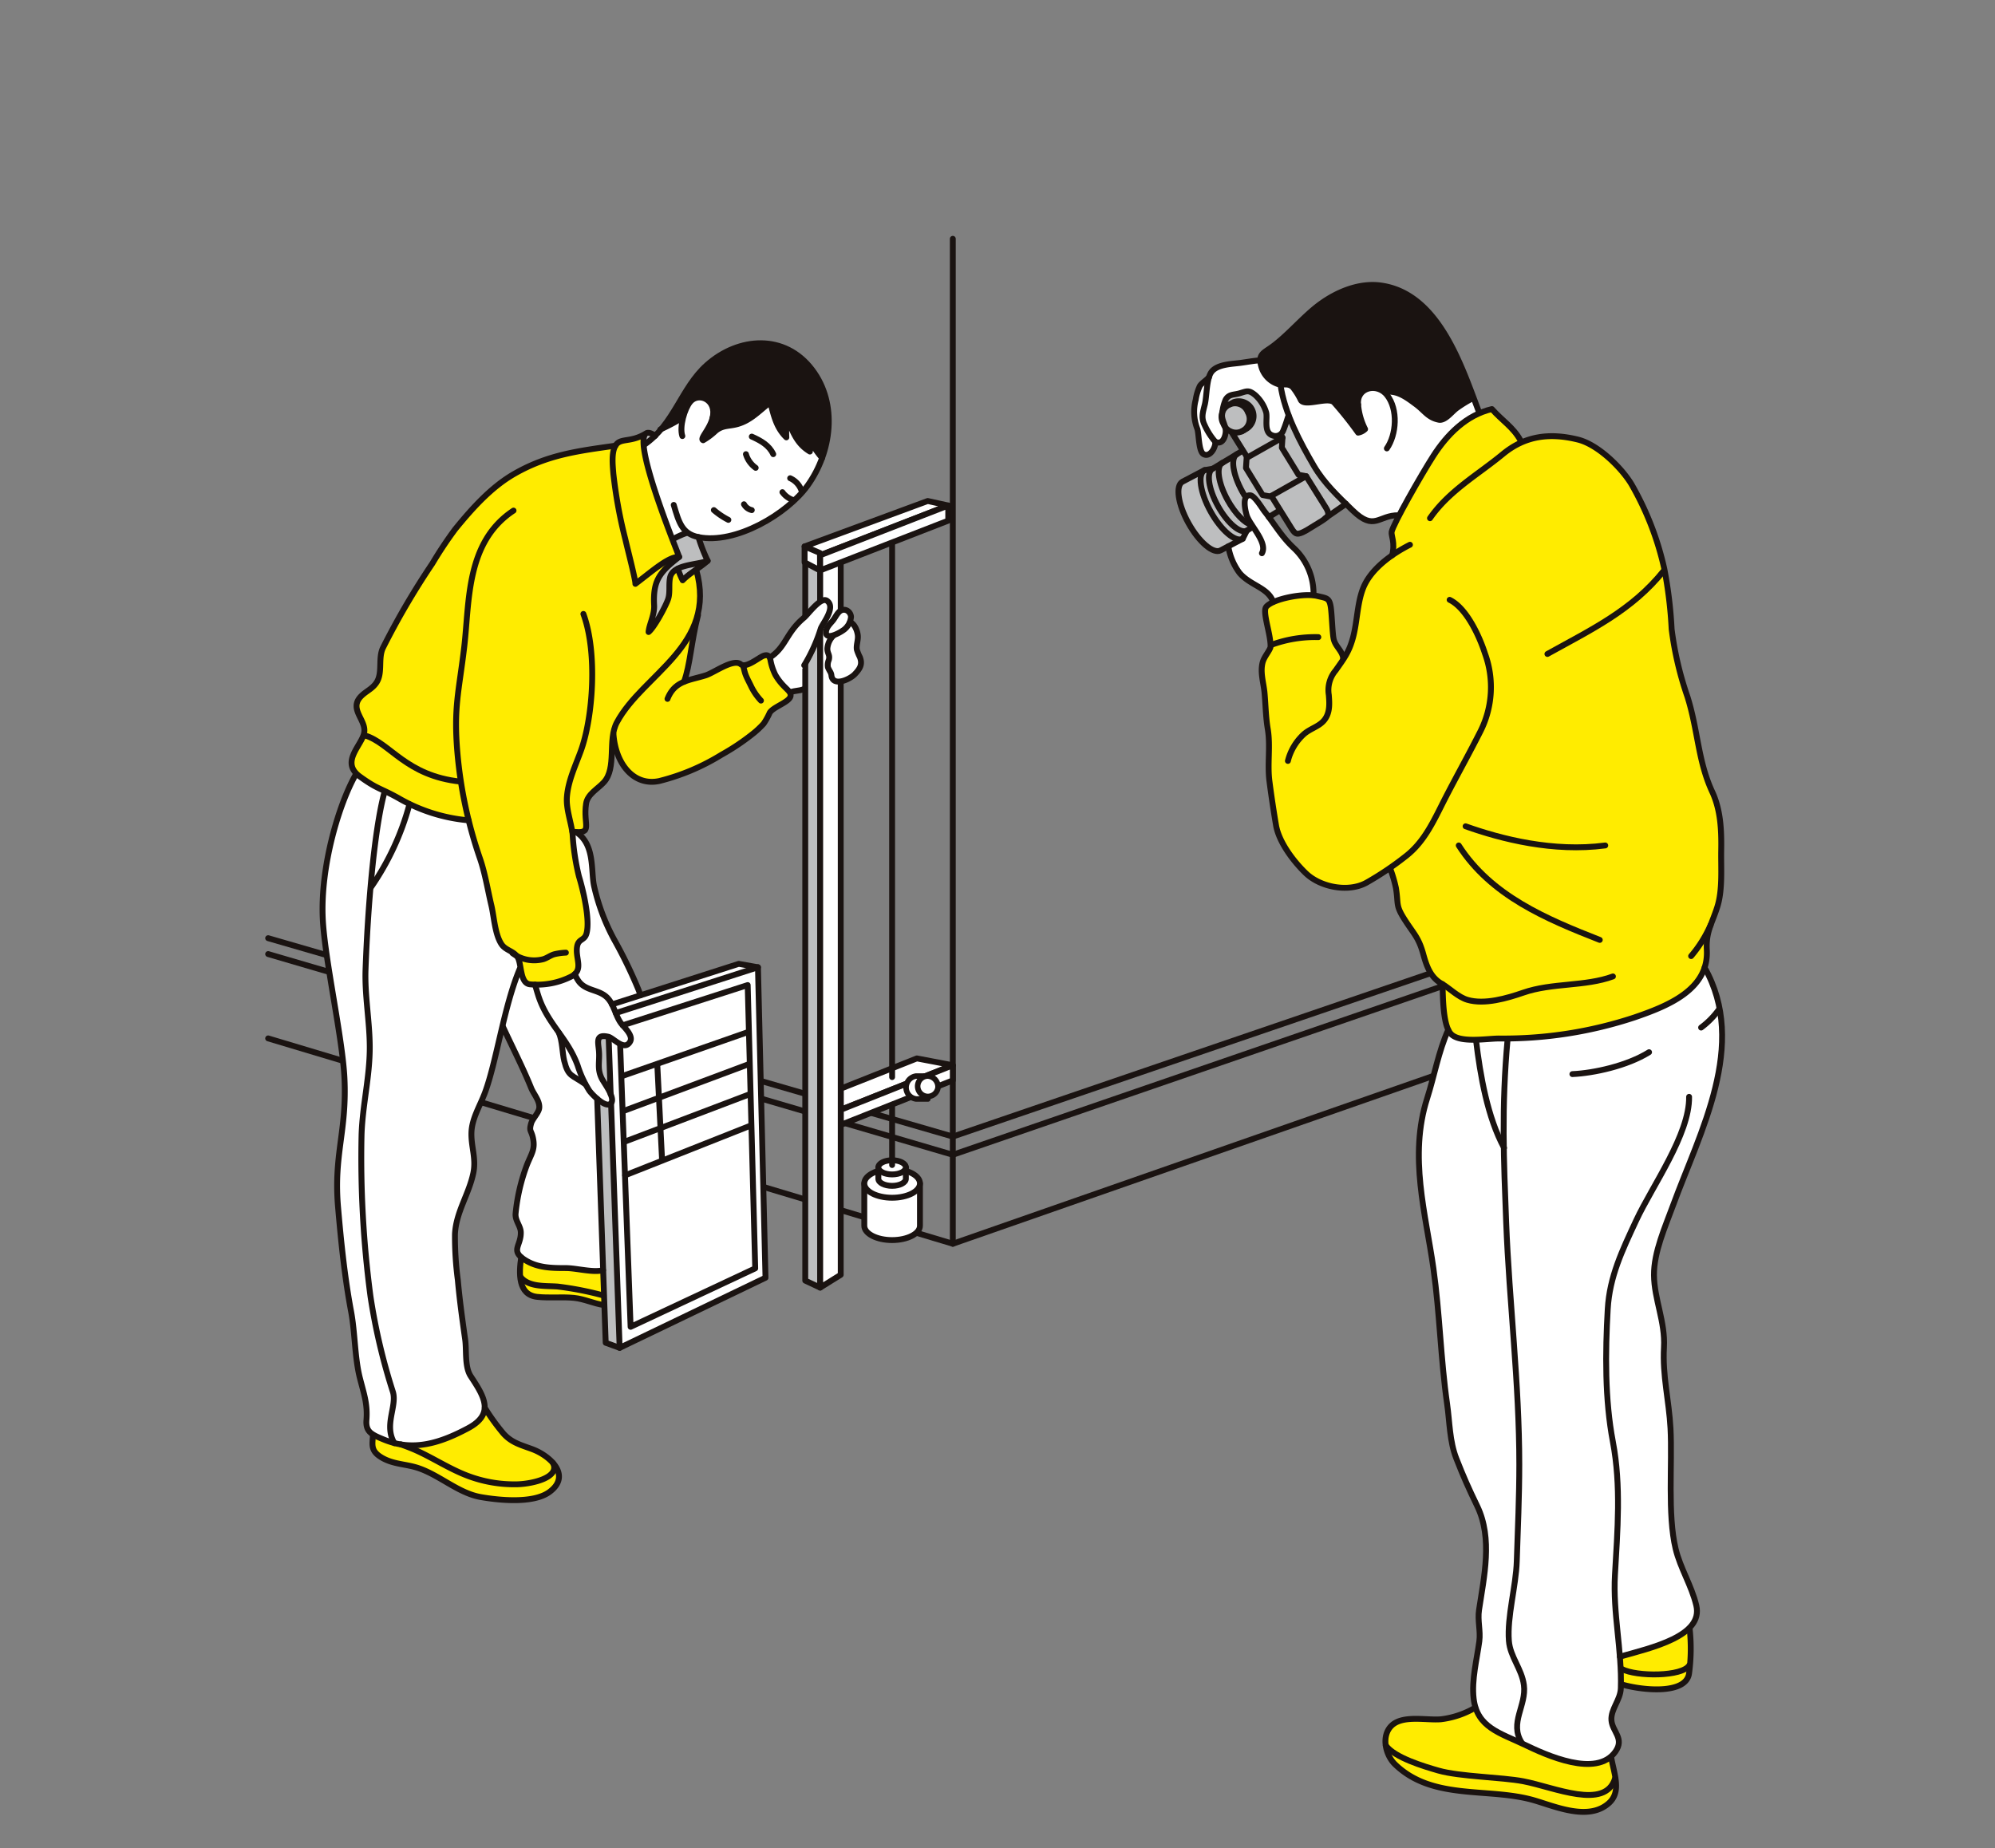 <svg xmlns="http://www.w3.org/2000/svg" xmlns:xlink="http://www.w3.org/1999/xlink" width="340" height="315" viewBox="0 0 340 315">
  <rect x="0" y="0" width="340" height="315" fill="#808080" stroke="none"/>
  <defs>
    <clipPath id="clip-path">
      <rect id="長方形_240" data-name="長方形 240" width="249.194" height="269.517" fill="none"/>
    </clipPath>
  </defs>
  <g id="_1701910471_1" data-name="1701910471_1" transform="translate(-580 -3078)">
    <g id="グループ_274" data-name="グループ 274" transform="translate(625 3118)">
      <g id="グループ_271" data-name="グループ 271">
        <g id="グループ_270" data-name="グループ 270" clip-path="url(#clip-path)">
          <line id="線_95" data-name="線 95" y1="171.292" transform="translate(117.384 0.7)" fill="none" stroke="#1a1311" stroke-linecap="round" stroke-linejoin="round" stroke-width="1"/>
          <path id="パス_807" data-name="パス 807" d="M.5,87.726,117.184,121.54,237.493,80.406" transform="translate(0.2 32.178)" fill="none" stroke="#1a1311" stroke-linecap="round" stroke-linejoin="round" stroke-width="1"/>
          <path id="パス_808" data-name="パス 808" d="M.5,89.631l116.684,34.211L237.493,82.409" transform="translate(0.2 32.98)" fill="none" stroke="#1a1311" stroke-linecap="round" stroke-linejoin="round" stroke-width="1"/>
          <path id="パス_809" data-name="パス 809" d="M.5,99.842l116.684,35L237.493,92.815" transform="translate(0.2 37.144)" fill="none" stroke="#1a1311" stroke-linecap="round" stroke-linejoin="round" stroke-width="1"/>
        </g>
      </g>
      <path id="パス_810" data-name="パス 810" d="M70.192,109.022l19.1-7.585-6.123-1.168-12.978,5.154Z" transform="translate(28.091 40.128)" fill="#fff"/>
      <path id="パス_811" data-name="パス 811" d="M70.192,109.022l19.1-7.585-6.123-1.168-12.978,5.154Z" transform="translate(28.091 40.128)" fill="none" stroke="#1a1311" stroke-linecap="round" stroke-linejoin="round" stroke-width="1"/>
      <path id="パス_812" data-name="パス 812" d="M70.192,108.689l19.1-7.585v2.576l-19.1,7.585Z" transform="translate(28.091 40.461)" fill="#fff"/>
      <path id="パス_813" data-name="パス 813" d="M70.192,108.689l19.1-7.585v2.576l-19.1,7.585Z" transform="translate(28.091 40.461)" fill="none" stroke="#1a1311" stroke-linecap="round" stroke-linejoin="round" stroke-width="1"/>
      <g id="グループ_273" data-name="グループ 273">
        <g id="グループ_272" data-name="グループ 272" clip-path="url(#clip-path)">
          <path id="パス_814" data-name="パス 814" d="M79.873,106.325a1.969,1.969,0,0,1,0-3.908h1.984v3.908Z" transform="translate(31.274 40.987)" fill="#fff"/>
          <path id="パス_815" data-name="パス 815" d="M79.873,106.325a1.969,1.969,0,0,1,0-3.908h1.984v3.908Z" transform="translate(31.274 40.987)" fill="none" stroke="#1a1311" stroke-linecap="round" stroke-linejoin="round" stroke-width="0.94"/>
          <path id="パス_816" data-name="パス 816" d="M83.016,104.371a1.739,1.739,0,1,1-1.726-1.955,1.85,1.85,0,0,1,1.726,1.955" transform="translate(31.842 40.987)" fill="#fff"/>
          <path id="パス_817" data-name="パス 817" d="M83.016,104.371a1.739,1.739,0,1,1-1.726-1.955A1.85,1.85,0,0,1,83.016,104.371Z" transform="translate(31.842 40.987)" fill="none" stroke="#1a1311" stroke-linecap="round" stroke-linejoin="round" stroke-width="0.94"/>
          <path id="パス_818" data-name="パス 818" d="M82.545,122.7c0,1.351-2.124,2.446-4.744,2.446s-4.742-1.095-4.742-2.446v-7.218h9.486Z" transform="translate(29.238 46.216)" fill="#fff"/>
          <path id="パス_819" data-name="パス 819" d="M82.545,122.7c0,1.351-2.124,2.446-4.744,2.446s-4.742-1.095-4.742-2.446v-7.218h9.486Z" transform="translate(29.238 46.216)" fill="none" stroke="#1a1311" stroke-linecap="round" stroke-linejoin="round" stroke-width="1"/>
          <path id="パス_820" data-name="パス 820" d="M77.8,113.736c2.62,0,4.744,1.095,4.744,2.446s-2.124,2.446-4.744,2.446-4.744-1.095-4.744-2.446,2.124-2.446,4.744-2.446" transform="translate(29.238 45.517)" fill="#fff"/>
          <ellipse id="楕円形_35" data-name="楕円形 35" cx="4.744" cy="2.446" rx="4.744" ry="2.446" transform="translate(102.296 159.253)" fill="none" stroke="#1a1311" stroke-linecap="round" stroke-linejoin="round" stroke-width="1"/>
          <path id="パス_821" data-name="パス 821" d="M79.458,115.475c0,.668-1.049,1.208-2.343,1.208s-2.343-.54-2.343-1.208V113.53h4.685Z" transform="translate(29.924 45.434)" fill="#fff"/>
          <path id="パス_822" data-name="パス 822" d="M79.458,115.475c0,.668-1.049,1.208-2.343,1.208s-2.343-.54-2.343-1.208V113.53h4.685Z" transform="translate(29.924 45.434)" fill="none" stroke="#1a1311" stroke-linecap="round" stroke-linejoin="round" stroke-width="1"/>
          <path id="パス_823" data-name="パス 823" d="M77.116,112.667c1.294,0,2.343.54,2.343,1.208s-1.049,1.208-2.343,1.208-2.343-.542-2.343-1.208,1.049-1.208,2.343-1.208" transform="translate(29.924 45.089)" fill="#fff"/>
          <ellipse id="楕円形_36" data-name="楕円形 36" cx="2.343" cy="1.208" rx="2.343" ry="1.208" transform="translate(104.697 157.756)" fill="none" stroke="#1a1311" stroke-linecap="round" stroke-linejoin="round" stroke-width="1"/>
          <line id="線_96" data-name="線 96" y2="93.031" transform="translate(107.04 50.552)" fill="none" stroke="#1a1311" stroke-linecap="round" stroke-linejoin="round" stroke-width="1"/>
          <line id="線_97" data-name="線 97" y2="9.871" transform="translate(107.04 148.696)" fill="none" stroke="#1a1311" stroke-linecap="round" stroke-linejoin="round" stroke-width="1"/>
          <path id="パス_824" data-name="パス 824" d="M71.311,44.6c-1.056-.755-3.208,2.3-3.907,2.883-3.12,2.595-3.064,5.027-5.867,6.809a1.912,1.912,0,0,1,.127.368,9.49,9.49,0,0,0,.844,2.576,20.922,20.922,0,0,0,2.457,3c1.07-.393,2.445-.2,3.447-.577V54.839c1.809-2.859,1.091-3.649,1.843-5.529.391-.977,2.6-3.6,1.054-4.714" transform="translate(24.627 17.799)" fill="#fff"/>
          <path id="パス_825" data-name="パス 825" d="M68.418,38.864l-2.544-.4V162.875l2.544,1.192Z" transform="translate(26.363 15.395)" fill="#bdbebf"/>
          <path id="パス_826" data-name="パス 826" d="M68.418,38.864l-2.544-.4V162.875l2.544,1.192V38.864" transform="translate(26.363 15.395)" fill="none" stroke="#1a1311" stroke-linecap="round" stroke-linejoin="round" stroke-width="1"/>
          <path id="パス_827" data-name="パス 827" d="M67.691,38.751v125.2l3.5-2.182V39.147Z" transform="translate(27.09 15.508)" fill="#fff"/>
          <path id="パス_828" data-name="パス 828" d="M67.691,38.751v125.2l3.5-2.182V39.147Z" transform="translate(27.09 15.508)" fill="none" stroke="#1a1311" stroke-linecap="round" stroke-linejoin="round" stroke-width="1"/>
          <path id="パス_829" data-name="パス 829" d="M74.173,53.739a7.4,7.4,0,0,1-.522-1.291c-.112-.762.231-1.561.176-2.338s-.522-2.058-1.341-2.334l-.067.055a1.965,1.965,0,0,0,.241-.973,1.347,1.347,0,0,0-.51-.959,1.108,1.108,0,0,0-1.1-.164c-.651.256-1.061,1.264-1.5,1.788-.489.581-1.231,1.274-1.143,2.11.067.627.723.577,1.43.312l-.2.165a3.452,3.452,0,0,0-.991,2.159c-.013.879.477,1.033.248,1.938a2.218,2.218,0,0,0-.148,1.281,5.727,5.727,0,0,0,.4.77,1.622,1.622,0,0,1,.2.672c.315,1.9,3.15.582,3.967-.279.91-.962,1.348-1.683.875-2.912" transform="translate(27.371 18.271)" fill="#fff"/>
          <path id="パス_830" data-name="パス 830" d="M61.54,54.292c2.812-1.782,2.743-4.217,5.864-6.815.7-.582,2.852-3.636,3.908-2.882,1.55,1.112-.664,3.737-1.054,4.714-.753,1.88-.035,2.669-1.844,5.528L66.7,56.529" transform="translate(24.628 17.8)" fill="#fff"/>
          <path id="パス_831" data-name="パス 831" d="M63.985,55.889c1.07-.392,1.445-.2,2.448-.581" transform="translate(25.607 22.134)" fill="none" stroke="#1a1311" stroke-linecap="round" stroke-linejoin="round" stroke-width="1"/>
          <path id="パス_832" data-name="パス 832" d="M72.15,45.9a1.108,1.108,0,0,0-1.1-.164c-.651.256-1.061,1.263-1.5,1.787-.49.581-1.231,1.274-1.144,2.111.137,1.29,2.772-.28,3.223-.713a3.094,3.094,0,0,0,1.036-2.062A1.337,1.337,0,0,0,72.15,45.9Z" transform="translate(27.371 18.271)" fill="none" stroke="#1a1311" stroke-linecap="round" stroke-linejoin="round" stroke-width="1"/>
          <path id="パス_833" data-name="パス 833" d="M69.557,49.5a3.452,3.452,0,0,0-.991,2.159c-.013.879.477,1.033.248,1.938a2.218,2.218,0,0,0-.148,1.281,5.727,5.727,0,0,0,.4.77,1.622,1.622,0,0,1,.2.672c.315,1.9,3.15.582,3.967-.279.91-.962,1.348-1.683.875-2.912a7.4,7.4,0,0,1-.522-1.291c-.112-.762.231-1.561.176-2.338s-.522-2.06-1.341-2.334" transform="translate(27.44 18.877)" fill="none" stroke="#1a1311" stroke-linecap="round" stroke-linejoin="round" stroke-width="1"/>
          <path id="パス_834" data-name="パス 834" d="M61.54,54.292c2.812-1.782,2.743-4.217,5.864-6.815.7-.582,2.852-3.636,3.908-2.882,1.55,1.112-.664,3.737-1.054,4.714a27.765,27.765,0,0,1-2.83,6.287" transform="translate(24.628 17.8)" fill="none" stroke="#1a1311" stroke-linecap="round" stroke-linejoin="round" stroke-width="1"/>
          <path id="パス_835" data-name="パス 835" d="M56.439,104.891h0l4.853-1.551c-.1-.33-.213-.671-.358-1.038a79.994,79.994,0,0,0-4.114-8.466,35.188,35.188,0,0,1-3.436-9.173c-.543-2.62.169-7-2.981-9.1l-.053-.052c-.193-.014-.407-.034-.647-.064l-.035,0L32.024,73.5a28.7,28.7,0,0,1-11.937-3.764c-3.219-1.8-3.563-1.493-6.591-3.678-.151-.111-.284-.22-.409-.33l-.323,0c-2.8,4.9-6.057,15.553-5.606,24.628.339,6.83,3.36,20.25,3.691,27.087.441,9.084-1.873,13-1.082,22.063.514,5.9,1.12,11.871,2.21,17.694.69,3.684.612,7.862,1.508,11.384.7,2.74,1.325,4.385,1.113,7.145-.157,2.053.94,2.485,2.975,3.327,5.051,2.083,9.659.553,14.318-1.925,4.622-2.459,2.768-5.408.48-8.876-1.07-1.619-.686-4.409-.954-6.285-.476-3.338-.944-6.76-1.248-10.119a56.138,56.138,0,0,1-.486-7.83c.189-3.774,2.375-6.763,3.128-10.4.519-2.509-.4-4.509-.319-6.927.085-2.386,1.479-4.551,2.306-6.773A112.582,112.582,0,0,0,37.776,108.6l.074.055c1.526,3.318,3.467,7.1,4.824,10.466.444,1.1,1.493,2.191,1.379,3.418-.074.808-1.147,1.831-1.378,2.631-.388,1.346.008,1.154.286,2.386.441,1.964-.175,2.653-.968,4.59a32.122,32.122,0,0,0-1.974,8.411c-.09,1.192.853,2.083.888,3.142.077,2.355-1.836,3.115.694,4.734,2.141,1.367,4.542,1.4,7.008,1.4,1.792,0,4.632.818,6.336.35L53.94,121.251l-.015-.276h0c.863.739,1.889,1.346,2.366.759.758-.921-1.141-3.359-1.547-4.136-.9-1.711-.36-2.971-.524-4.812-.134-1.494-.594-2.889,1.6-2.383.916.21,2.747,2.553,3.72.826.591-1.046-1.066-2.464-1.56-3.132a23.4,23.4,0,0,1-1.546-3.206" transform="translate(2.848 26.306)" fill="#fff"/>
          <path id="パス_836" data-name="パス 836" d="M74.563,27.149c-.025.62,0,1.263-.025,1.88-2.254-1.367-2.9-3.351-3.932-5.774a25.9,25.9,0,0,0-.08,3.358c-1.719-1.654-2.17-3.8-2.737-6-2.047,1.621-3.369,3.1-5.573,3.73-1.47.42-2.543.153-3.775,1.2a11.429,11.429,0,0,1-2.089,1.565c-.651-.255,1.127-1.841,1.6-3.821.776-3.1-2.394-4.436-3.817-2.715a7.544,7.544,0,0,0-1.207,2.7h-.108A37.63,37.63,0,0,1,49.2,25.2h0a14.437,14.437,0,0,1-2.966,2.729l-.031.008c.3,3.772,3.223,11.7,4.9,16.073l.081-.041a14.367,14.367,0,0,1,2.371-1.077l.137-.057a4.549,4.549,0,0,0,1.848.777c6.288,1.278,15.133-3.918,18.63-8.824a19.6,19.6,0,0,0,2.448-4.668,17.279,17.279,0,0,1-2.06-2.973" transform="translate(18.49 7.929)" fill="#fff"/>
          <path id="パス_837" data-name="パス 837" d="M67.391,89.341l-3.268-.584L42.5,95.674a23.258,23.258,0,0,0,1.546,3.208c.494.668,2.149,2.088,1.558,3.134-.954,1.7-2.736-.529-3.667-.809l.346,9.757c.259.624.363,1.2.071,1.558a.053.053,0,0,1-.017.014l1.477,41.673,24.855-11.949Z" transform="translate(16.785 35.52)" fill="#fff"/>
          <path id="パス_838" data-name="パス 838" d="M40.4,149.836c-1.955-.716-3.527-1.115-4.9-2.669a37.293,37.293,0,0,1-3.155-4.369l-.027.007c-.056,1.257-.84,2.421-2.852,3.491-4.66,2.478-9.268,4.009-14.317,1.925a13.587,13.587,0,0,1-1.8-.836l-.059.015c-.077,1.585-.465,2.649,1.315,3.778,2.078,1.316,4.314,1.154,6.554,1.943,3.6,1.264,6.75,4.234,10.483,4.891,3.083.543,8.985,1.164,11.731-.871,3.83-2.835.042-6.2-2.974-7.306" transform="translate(5.282 57.148)" fill="#ffec00"/>
          <path id="パス_839" data-name="パス 839" d="M38.993,126.325c-2.466,0-4.868-.032-7.008-1.4a5.4,5.4,0,0,1-.622-.461l0,.015c-.4,2.737-.561,6.389,2.711,6.749,2.064.227,4.2-.031,6.269.172,1.78.174,3.4.984,5.115,1.225h.08l-.206-5.951c-1.7.468-4.545-.35-6.336-.35" transform="translate(12.466 49.81)" fill="#ffec00"/>
          <path id="パス_840" data-name="パス 840" d="M82.874,65.333a9.475,9.475,0,0,1-.844-2.576c-.158-.623-.416-.912-1.087-.71-.821.245-3.03,2.218-3.961,1.477-1.273-1.024-4.539,1.439-6,1.9-1.332.414-2.59.638-3.677,1.1V66.5c1.05-2.821,1.225-6.826,2.392-11.375l-.119.125a14.406,14.406,0,0,0-.188-7.836l-.021-.031a16.212,16.212,0,0,0-2.295,1.826,14.534,14.534,0,0,1-.819-1.963l-.013-.024a2.239,2.239,0,0,0-1.315,1.519c-.246,1.175.035,2.536-.318,3.635-.374,1.162-2.389,4.912-3.342,5.648.08-1.242,1.033-2.893.945-4.563-.22-4.247.954-5.65,4.271-8.237-.445-1.27-7.772-19.086-5.72-20.989l-.022,0c-2.625,1.575-4.276.626-5.123,2.034-6.25.886-11.479,1.5-17.21,4.783-3.951,2.261-7.2,5.889-10.1,9.449a69.085,69.085,0,0,0-3.9,5.865A130.9,130.9,0,0,0,16.01,60.716c-.86,1.77-.031,4.2-1.066,5.857-.707,1.134-1.773,1.5-2.651,2.378-2.17,2.177.846,4.013.522,6.166-.33,2.194-4.191,5.058-.735,7.553,3.029,2.187,3.373,1.885,6.591,3.68A28.7,28.7,0,0,0,30.61,90.113q.815,3.287,1.917,6.489c.895,2.6,1.308,5.312,1.942,7.977.476,2,.6,4.938,1.728,6.651.713,1.084,2.078,1.137,2.758,2.232.7,1.133.363,4.446,2.1,4.609a12.8,12.8,0,0,0,7.1-1.36c2.144-1.19.54-3.089.952-5.175.263-1.253,1.232-.909,1.575-2.1.665-2.316-.585-7.5-1.281-9.761a39.767,39.767,0,0,1-1.081-7.182c-.017-.148-.043-.3-.067-.445l.036,0c3.688.468,1.775-1.131,2.334-4.784.246-1.613,1.987-2.5,3.015-3.624,1.875-2.041,1.067-5.622,1.651-8.516l0,.286c.343,4.971,3.377,8.937,7.81,8A37.393,37.393,0,0,0,73.7,78.945a38.692,38.692,0,0,0,5.235-3.492,15.352,15.352,0,0,0,1.931-1.787,11.74,11.74,0,0,0,1.052-1.893c.661-1.039,3.458-1.82,3.554-2.883.084-.926-1.278-1.278-2.6-3.557" transform="translate(4.263 9.698)" fill="#ffec00"/>
          <path id="パス_841" data-name="パス 841" d="M42.927,105.93l-.011.017c-.479.587-1.505-.022-2.369-.76l.015.274L42,146.769l2.379.864-1.435-41.309Z" transform="translate(16.227 42.095)" fill="#bdbebf"/>
          <path id="パス_842" data-name="パス 842" d="M40.8,100.048c.164,1.841-.374,3.1.524,4.814a23.22,23.22,0,0,1,1.5,2.646l-.008-.23-.354-9.289-.01-.307c-.018-.006-.038-.015-.053-.018-2.2-.505-1.736.891-1.6,2.383" transform="translate(16.274 39.043)" fill="#bdbebf"/>
          <path id="パス_843" data-name="パス 843" d="M46.213,26.237l0-.021.031-.008a13.368,13.368,0,0,0,1.92-1.6c-1.612-1.11-2.1-.252-1.949,1.63Z" transform="translate(18.483 9.651)" fill="#bdbebf"/>
          <path id="パス_844" data-name="パス 844" d="M53.455,36.256l-.137.057a14.531,14.531,0,0,0-2.371,1.075l-.081.042c-.048-.122-.1-.256-.147-.385h0c.682,1.782,1.192,3.058,1.3,3.365C48.7,43,47.529,44.4,47.749,48.649c.087,1.67-.865,3.321-.945,4.563.954-.737,2.968-4.486,3.342-5.648.353-1.1.07-2.46.318-3.635a2.256,2.256,0,0,1,1.354-1.536l-.027.041a14.531,14.531,0,0,0,.818,1.963c1.3-1.3,2.873-2.085,4.262-3.317A28.826,28.826,0,0,1,55.3,37.033a4.566,4.566,0,0,1-1.848-.777" transform="translate(18.731 14.51)" fill="#bdbebf"/>
          <path id="パス_845" data-name="パス 845" d="M74.084,17.767c-4.691-6.241-12.582-5.622-17.966-.83-3.393,3.02-4.87,7.435-7.777,10.906a37.466,37.466,0,0,0,3.62-1.928h.108a7.568,7.568,0,0,1,1.208-2.7c1.421-1.721,4.593-.389,3.816,2.715-.47,1.98-2.247,3.566-1.6,3.821a11.491,11.491,0,0,0,2.089-1.567c1.232-1.042,2.3-.774,3.774-1.194,2.2-.629,3.527-2.109,5.574-3.73.567,2.2,1.017,4.342,2.737,6a26.175,26.175,0,0,1,.078-3.358c1.031,2.424,1.679,4.408,3.933,5.774.021-.617,0-1.26.024-1.88a17.427,17.427,0,0,0,2.06,2.974c1.8-4.944,1.61-10.619-1.682-15" transform="translate(19.346 5.288)" fill="#1a1311"/>
          <line id="線_98" data-name="線 98" x2="0.335" y2="9.45" transform="translate(58.737 137.034)" fill="none" stroke="#1a1311" stroke-linecap="round" stroke-linejoin="round" stroke-width="1"/>
          <line id="線_99" data-name="線 99" x1="1.46" y1="41.688" transform="translate(59.143 148.04)" fill="none" stroke="#1a1311" stroke-linecap="round" stroke-linejoin="round" stroke-width="1"/>
          <path id="パス_846" data-name="パス 846" d="M43.781,98.2l21.3-6.858,1.283,48.286-21.237,9.965-1.785-48.1" transform="translate(17.345 36.554)" fill="none" stroke="#1a1311" stroke-linecap="round" stroke-linejoin="round" stroke-width="1"/>
          <line id="線_100" data-name="線 100" y1="7.518" x2="21.506" transform="translate(61.035 135.887)" fill="none" stroke="#1a1311" stroke-linecap="round" stroke-linejoin="round" stroke-width="1"/>
          <line id="線_101" data-name="線 101" y1="7.995" x2="21.388" transform="translate(61.269 141.36)" fill="none" stroke="#1a1311" stroke-linecap="round" stroke-linejoin="round" stroke-width="1"/>
          <line id="線_102" data-name="線 102" y1="8.111" x2="21.354" transform="translate(61.421 146.495)" fill="none" stroke="#1a1311" stroke-linecap="round" stroke-linejoin="round" stroke-width="1"/>
          <line id="線_103" data-name="線 103" y1="8.461" x2="21.354" transform="translate(61.537 151.862)" fill="none" stroke="#1a1311" stroke-linecap="round" stroke-linejoin="round" stroke-width="1"/>
          <line id="線_104" data-name="線 104" x1="0.816" y1="16.253" transform="translate(67.022 141.503)" fill="none" stroke="#1a1311" stroke-linecap="round" stroke-linejoin="round" stroke-width="1"/>
          <path id="パス_847" data-name="パス 847" d="M35.882,97.137c.61,1.378.594,3.5.914,4.8.692,2.782,1.344,2.358,3.592,3.977" transform="translate(14.36 38.874)" fill="none" stroke="#1a1311" stroke-linecap="round" stroke-linejoin="round" stroke-width="1"/>
          <path id="パス_848" data-name="パス 848" d="M33.165,33.586c-8.135,5.368-7.494,15.482-8.4,23.219-.9,7.665-1.83,10.235-1.166,18.037a75.037,75.037,0,0,0,3.839,18.015c.895,2.6,1.309,5.312,1.942,7.977.476,2,.6,4.938,1.728,6.651.713,1.084,2.079,1.137,2.758,2.232.7,1.133.363,4.446,2.1,4.609a12.8,12.8,0,0,0,7.1-1.36c2.145-1.19.54-3.089.952-5.175.263-1.253,1.232-.909,1.575-2.1.666-2.316-.585-7.5-1.281-9.761a39.767,39.767,0,0,1-1.081-7.182c-.252-2.114-1.117-4.261-.968-6.326.2-2.792,1.477-5.385,2.408-7.973,2.013-5.6,2.847-16.6.4-23.247" transform="translate(9.354 13.441)" fill="none" stroke="#1a1311" stroke-linecap="round" stroke-linejoin="round" stroke-width="1"/>
          <path id="パス_849" data-name="パス 849" d="M30.241,87.484a6.187,6.187,0,0,0,5.28,1.017c.683-.227,1.213-.661,1.876-.84a10.369,10.369,0,0,1,1.943-.266" transform="translate(12.102 34.975)" fill="none" stroke="#1a1311" stroke-linecap="round" stroke-linejoin="round" stroke-width="1"/>
          <path id="パス_850" data-name="パス 850" d="M55.622,25.684c-6.25.888-11.479,1.5-17.21,4.783-3.951,2.261-7.2,5.889-10.1,9.449a69.534,69.534,0,0,0-3.9,5.865A130.9,130.9,0,0,0,16.01,60.133c-.86,1.77-.031,4.2-1.066,5.858-.707,1.133-1.773,1.494-2.651,2.376-2.17,2.177.846,4.014.522,6.168-.33,2.193-4.191,5.056-.735,7.553,3.027,2.186,3.373,1.883,6.591,3.678A28.714,28.714,0,0,0,30.61,89.539" transform="translate(4.263 10.279)" fill="none" stroke="#1a1311" stroke-linecap="round" stroke-linejoin="round" stroke-width="1"/>
          <path id="パス_851" data-name="パス 851" d="M58.637,40.788C62.279,53.7,49.544,58.517,45.11,66.805c-1.621,3.033.036,7.749-2.229,10.214-1.028,1.119-2.768,2.011-3.015,3.624-.559,3.653,1.354,5.252-2.334,4.784" transform="translate(15.02 16.323)" fill="none" stroke="#1a1311" stroke-linecap="round" stroke-linejoin="round" stroke-width="1"/>
          <path id="パス_852" data-name="パス 852" d="M38.032,72.752c3.15,2.1,2.436,6.482,2.981,9.1a35.178,35.178,0,0,0,3.436,9.174,80.258,80.258,0,0,1,4.112,8.466c.147.365.266.71.363,1.038" transform="translate(15.22 29.115)" fill="none" stroke="#1a1311" stroke-linecap="round" stroke-linejoin="round" stroke-width="1"/>
          <path id="パス_853" data-name="パス 853" d="M29.066,96.384c1.528,3.318,3.468,7.1,4.824,10.468.445,1.1,1.494,2.19,1.381,3.416-.076.808-1.148,1.833-1.379,2.632-.388,1.346.008,1.152.286,2.385.442,1.964-.175,2.655-.968,4.59a32.134,32.134,0,0,0-1.973,8.411c-.091,1.193.851,2.085.888,3.142.076,2.355-1.837,3.117.694,4.734,2.139,1.368,4.542,1.4,7.007,1.4,1.785,0,4.616.816,6.322.36" transform="translate(11.632 38.573)" fill="none" stroke="#1a1311" stroke-linecap="round" stroke-linejoin="round" stroke-width="1"/>
          <path id="パス_854" data-name="パス 854" d="M40.721,98.848c-2.684,6.348-3.936,15.74-5.921,21.077-.826,2.222-2.219,4.387-2.3,6.773-.087,2.417.839,4.418.318,6.927-.753,3.639-2.938,6.627-3.128,10.4a56.12,56.12,0,0,0,.487,7.828c.3,3.36.772,6.781,1.246,10.119.269,1.878-.116,4.667.954,6.287,2.289,3.468,4.142,6.416-.48,8.874-4.66,2.48-9.268,4.009-14.317,1.925-2.036-.84-3.134-1.273-2.975-3.327.21-2.76-.416-4.4-1.113-7.144-.9-3.523-.818-7.7-1.508-11.384-1.091-5.823-1.7-11.792-2.211-17.7-.791-9.065,1.523-12.977,1.084-22.063-.33-6.837-3.353-20.257-3.692-27.087-.449-9.075,2.806-19.726,5.606-24.627" transform="translate(2.848 26.307)" fill="none" stroke="#1a1311" stroke-linecap="round" stroke-linejoin="round" stroke-width="1"/>
          <path id="パス_855" data-name="パス 855" d="M13.285,147.4c-.077,1.585-.465,2.651,1.315,3.778,2.078,1.318,4.314,1.154,6.554,1.943,3.6,1.264,6.75,4.234,10.483,4.891,3.085.543,8.985,1.164,11.731-.871,3.831-2.834.043-6.2-2.974-7.306-1.953-.714-3.526-1.115-4.9-2.669a37.62,37.62,0,0,1-3.155-4.369" transform="translate(5.281 57.147)" fill="none" stroke="#1a1311" stroke-linecap="round" stroke-linejoin="round" stroke-width="1"/>
          <path id="パス_856" data-name="パス 856" d="M31.359,124.475c-.4,2.737-.561,6.391,2.711,6.749,2.064.227,4.2-.029,6.269.172,1.78.174,3.4.986,5.115,1.225" transform="translate(12.466 49.815)" fill="none" stroke="#1a1311" stroke-linecap="round" stroke-linejoin="round" stroke-width="1"/>
          <path id="パス_857" data-name="パス 857" d="M31.257,126.918c1.418,1.7,4.2,1.417,6.276,1.571a55.052,55.052,0,0,1,7.831,1.532" transform="translate(12.509 50.792)" fill="none" stroke="#1a1311" stroke-linecap="round" stroke-linejoin="round" stroke-width="1"/>
          <path id="パス_858" data-name="パス 858" d="M16.64,147.247c.889.328,1.782.655,2.672,1.057,2.869,1.3,5.606,3.1,8.568,4.243a22.41,22.41,0,0,0,8.656,1.509c2.625-.084,7.324-1.178,6.032-3.653" transform="translate(6.659 58.928)" fill="none" stroke="#1a1311" stroke-linecap="round" stroke-linejoin="round" stroke-width="1"/>
          <path id="パス_859" data-name="パス 859" d="M12.274,60.952c4.334,1.288,6.979,6.885,16.29,7.871" transform="translate(4.912 24.393)" fill="none" stroke="#1a1311" stroke-linecap="round" stroke-linejoin="round" stroke-width="1"/>
          <path id="パス_860" data-name="パス 860" d="M49.694,24.628c-6.082-4.244,3.565,19.18,4.079,20.642-1.787-.125-4.663,2.49-7.463,4.59,0-.816-1.284-5.716-1.717-7.614a80.272,80.272,0,0,1-2.04-11.171c-.1-1.308-.361-3.569.354-4.762.847-1.407,2.5-.459,5.125-2.034" transform="translate(16.978 9.651)" fill="none" stroke="#1a1311" stroke-linecap="round" stroke-linejoin="round" stroke-width="1"/>
          <path id="パス_861" data-name="パス 861" d="M51.324,40.768c.888,2.992,1.41,4.915,4.213,5.486,6.288,1.278,15.132-3.918,18.628-8.824,4.023-5.644,5.167-13.813.766-19.663-4.689-6.241-12.582-5.622-17.966-.83-4.376,3.9-5.553,10.118-10.741,13.632" transform="translate(18.499 5.288)" fill="none" stroke="#1a1311" stroke-linecap="round" stroke-linejoin="round" stroke-width="1"/>
          <path id="パス_862" data-name="パス 862" d="M55.447,39.7c-1.389,1.231-2.967,2.012-4.262,3.317a14.61,14.61,0,0,1-.819-1.963" transform="translate(20.156 15.888)" fill="none" stroke="#1a1311" stroke-linecap="round" stroke-linejoin="round" stroke-width="1"/>
          <path id="パス_863" data-name="パス 863" d="M52.02,40.189c-3.317,2.589-4.49,3.992-4.271,8.237.088,1.67-.865,3.321-.945,4.563.954-.737,2.97-4.486,3.342-5.648.353-1.1.071-2.459.319-3.634.479-2.264,4.465-2.113,6.407-2.849A28.765,28.765,0,0,1,55.3,36.81" transform="translate(18.731 14.731)" fill="none" stroke="#1a1311" stroke-linecap="round" stroke-linejoin="round" stroke-width="1"/>
          <path id="パス_864" data-name="パス 864" d="M49.763,37.372A14.413,14.413,0,0,1,52.134,36.3" transform="translate(19.915 14.526)" fill="none" stroke="#1a1311" stroke-linecap="round" stroke-linejoin="round" stroke-width="1"/>
          <path id="パス_865" data-name="パス 865" d="M51.739,58.628c1.239-3.114,3.7-3.128,6.489-4,1.458-.456,4.724-2.919,6-1.9.931.741,3.141-1.232,3.961-1.477.671-.2.928.087,1.087.71a9.475,9.475,0,0,0,.844,2.576c1.32,2.278,2.683,2.631,2.6,3.557-.1,1.063-2.893,1.845-3.554,2.883a11.74,11.74,0,0,1-1.052,1.893,15.352,15.352,0,0,1-1.931,1.787,38.692,38.692,0,0,1-5.235,3.492A37.393,37.393,0,0,1,50.339,72.63c-4.433.933-7.467-3.034-7.81-8" transform="translate(17.02 20.488)" fill="none" stroke="#1a1311" stroke-linecap="round" stroke-linejoin="round" stroke-width="1"/>
          <path id="パス_866" data-name="パス 866" d="M58.653,26.717a4.427,4.427,0,0,0,1.663,2.329" transform="translate(23.473 10.692)" fill="none" stroke="#1a1311" stroke-linecap="round" stroke-linejoin="round" stroke-width="1"/>
          <path id="パス_867" data-name="パス 867" d="M59.365,24.579c1.577.708,2.953,1.479,3.657,2.994" transform="translate(23.758 9.836)" fill="none" stroke="#1a1311" stroke-linecap="round" stroke-linejoin="round" stroke-width="1"/>
          <path id="パス_868" data-name="パス 868" d="M54.75,33.526a12.785,12.785,0,0,0,2.473,1.662" transform="translate(21.911 13.417)" fill="none" stroke="#1a1311" stroke-linecap="round" stroke-linejoin="round" stroke-width="1"/>
          <path id="パス_869" data-name="パス 869" d="M58.415,32.813a2.04,2.04,0,0,0,1.33,1" transform="translate(23.377 13.132)" fill="none" stroke="#1a1311" stroke-linecap="round" stroke-linejoin="round" stroke-width="1"/>
          <path id="パス_870" data-name="パス 870" d="M64.037,29.647a3.6,3.6,0,0,1,2,2.327" transform="translate(25.627 11.865)" fill="none" stroke="#1a1311" stroke-linecap="round" stroke-linejoin="round" stroke-width="1"/>
          <path id="パス_871" data-name="パス 871" d="M63.093,31.342a3.693,3.693,0,0,0,1.8,1.33" transform="translate(25.25 12.543)" fill="none" stroke="#1a1311" stroke-linecap="round" stroke-linejoin="round" stroke-width="1"/>
          <path id="パス_872" data-name="パス 872" d="M53.508,46.295c-1.166,4.549-1.341,8.554-2.392,11.375" transform="translate(20.456 18.527)" fill="none" stroke="#1a1311" stroke-linecap="round" stroke-linejoin="round" stroke-width="1"/>
          <path id="パス_873" data-name="パス 873" d="M56.107,23.286c.777-3.1-2.394-4.437-3.817-2.715-.948,1.15-1.865,4.237-1.33,5.825" transform="translate(20.331 7.928)" fill="none" stroke="#1a1311" stroke-linecap="round" stroke-linejoin="round" stroke-width="1"/>
          <path id="パス_874" data-name="パス 874" d="M58.274,52.419c.188.437.274,1.054.454,1.532.246.657.577,1.252.892,1.9a9.757,9.757,0,0,0,1.746,2.582" transform="translate(23.321 20.978)" fill="none" stroke="#1a1311" stroke-linecap="round" stroke-linejoin="round" stroke-width="1"/>
          <path id="パス_875" data-name="パス 875" d="M55.088,23.056c-.47,1.98-2.249,3.565-1.6,3.821A11.392,11.392,0,0,0,55.58,25.31c1.232-1.042,2.3-.774,3.775-1.194,2.2-.629,3.526-2.109,5.573-3.73.568,2.2,1.018,4.342,2.737,6a25.9,25.9,0,0,1,.08-3.358c1.029,2.424,1.677,4.408,3.933,5.774.02-.617,0-1.26.024-1.88A17.373,17.373,0,0,0,73.76,29.9" transform="translate(21.35 8.158)" fill="none" stroke="#1a1311" stroke-linecap="round" stroke-linejoin="round" stroke-width="1"/>
          <path id="パス_876" data-name="パス 876" d="M52,22.285a34.359,34.359,0,0,1-3.768,2" transform="translate(19.303 8.918)" fill="none" stroke="#1a1311" stroke-linecap="round" stroke-linejoin="round" stroke-width="1"/>
          <path id="パス_877" data-name="パス 877" d="M15.768,67.919c-1.784,6.651-2.845,20.042-3.2,30.16-.155,4.4.7,8.8.718,13.149.02,5.118-1.25,9.971-1.4,15.077a178.772,178.772,0,0,0,1.528,27.51,103.891,103.891,0,0,0,3.827,16.27c.707,2.452-1.592,5.648.246,8.711" transform="translate(4.731 27.181)" fill="none" stroke="#1a1311" stroke-linecap="round" stroke-linejoin="round" stroke-width="1"/>
          <path id="パス_878" data-name="パス 878" d="M19.567,69.335a45.615,45.615,0,0,1-6.535,14.118" transform="translate(5.215 27.748)" fill="none" stroke="#1a1311" stroke-linecap="round" stroke-linejoin="round" stroke-width="1"/>
          <path id="パス_879" data-name="パス 879" d="M39.761,90a5.784,5.784,0,0,0,.626,1.176c1.147,1.616,3.142,1.446,4.566,2.55,1.462,1.133,1.64,3.25,2.679,4.654.494.668,2.149,2.088,1.558,3.134-.972,1.725-2.8-.617-3.72-.827-2.194-.505-1.735.891-1.6,2.383.164,1.841-.374,3.1.524,4.812.406.777,2.3,3.215,1.547,4.138-.818,1-3.232-1.474-3.708-2.149a18.144,18.144,0,0,1-1.966-4.226c-1.745-4.848-5.177-7.1-6.739-12.007q-.288-.907-.538-1.836" transform="translate(13.202 36.019)" fill="none" stroke="#1a1311" stroke-linecap="round" stroke-linejoin="round" stroke-width="1"/>
          <path id="パス_880" data-name="パス 880" d="M40.547,111.761,42,153.344l2.379.864,24.855-11.949L67.948,89.341l-3.268-.584L43.061,95.675" transform="translate(16.227 35.52)" fill="none" stroke="#1a1311" stroke-linecap="round" stroke-linejoin="round" stroke-width="1"/>
          <line id="線_105" data-name="線 105" y1="7.802" x2="24.232" transform="translate(59.944 124.862)" fill="none" stroke="#1a1311" stroke-linecap="round" stroke-linejoin="round" stroke-width="1"/>
          <path id="パス_881" data-name="パス 881" d="M68.42,41.674l21.856-8.488-3.5-.77L65.793,40.159Z" transform="translate(26.33 12.973)" fill="#fff"/>
          <path id="パス_882" data-name="パス 882" d="M68.42,41.674l21.856-8.488-3.5-.77L65.793,40.159Z" transform="translate(26.33 12.973)" fill="none" stroke="#1a1311" stroke-linecap="round" stroke-linejoin="round" stroke-width="1"/>
          <path id="パス_883" data-name="パス 883" d="M67.67,41.454l21.856-8.488v2.578L67.67,44.032Z" transform="translate(27.081 13.193)" fill="#fff"/>
          <path id="パス_884" data-name="パス 884" d="M67.67,41.454l21.856-8.488v2.578L67.67,44.032Z" transform="translate(27.081 13.193)" fill="none" stroke="#1a1311" stroke-linecap="round" stroke-linejoin="round" stroke-width="1"/>
          <path id="パス_885" data-name="パス 885" d="M68.42,42.038,65.793,40.66V37.945l2.625,1.127Z" transform="translate(26.33 15.186)" fill="#fff"/>
          <path id="パス_886" data-name="パス 886" d="M68.42,42.038,65.793,40.66V37.945l2.625,1.127Z" transform="translate(26.33 15.186)" fill="none" stroke="#1a1311" stroke-linecap="round" stroke-linejoin="round" stroke-width="1"/>
          <path id="パス_887" data-name="パス 887" d="M128.478,40.674c-2.075-1.953-3.2-3.992-4.952-6.213-.407-.519-1.668-2.67-2.42-2.736-1.406-.123-.92,2.294-.655,3.251l-.008.013a.677.677,0,0,1,.036.085,8.682,8.682,0,0,0,1.1,2.015l-1.054.65-.7,1.393-2.462,1.292a10.453,10.453,0,0,0,1.918,4.537c2.2,2.568,6.063,2.534,5.968,6.6l6.651-1.925c0-3.621-.716-6.409-3.423-8.958" transform="translate(46.969 12.695)" fill="#fff"/>
          <path id="パス_888" data-name="パス 888" d="M127.923,19.409a2.527,2.527,0,0,1-.4-.057,4.388,4.388,0,0,1-2.907-3.111,3.632,3.632,0,0,1-.134-.949c-1,.063-2.071.255-3.351.435-1.444.2-4,.213-4.985,1.561a3.015,3.015,0,0,0-.41.885c-.41.494-1.248,1-1.558,1.494a8.252,8.252,0,0,0-.7,2.322,8.131,8.131,0,0,0,.284,5.032c.27.944.206,3.8,1.054,4.265,1.082.6,2.088-1.141,1.99-2.113,1.162.57,1.682-.706,1.77-1.6.113-1.151-.773-2.141-.591-3.145a7.425,7.425,0,0,1,.6-2.449c.556-.947,1.383-.787,2.324-1.054,1.264-.36,1.556-.651,2.686.27a6.414,6.414,0,0,1,1.882,2.95c.286,1.068-.489,3.421,1.082,3.946a1.386,1.386,0,0,0,1.806-.769c.473-1.138.665-1.868.945-2.7a24.42,24.42,0,0,1-1.389-5.221" transform="translate(45.304 6.119)" fill="#fff"/>
          <path id="パス_889" data-name="パス 889" d="M136,39.687c3.8,3.683,4.378.741,7.949.843,1.627-3.127,4.376-7.873,5.794-10.086a18.732,18.732,0,0,1,7.747-7.247l.1-.136c-.308-.8-.626-1.655-.959-2.541a23.043,23.043,0,0,0-2.89,1.747c-.875.64-1.984,2.2-3.054,1.981-1.826-.367-2.408-1.529-3.832-2.588-1.659-1.234-3.334-2.53-5.367-2.1l-.062.027c-1.784-1.535-4.758-.636-4.489,2.074a11.355,11.355,0,0,0,1.187,4.18,2.278,2.278,0,0,1-1.187.6,63.562,63.562,0,0,0-4.084-5.133c-.986-1.071-4.871.744-5.661-.385a11.729,11.729,0,0,0-1.416-2.261c-.7-.612-1.334-.379-2.067-.431.666,4.885,3.432,10,5.7,13.877,1.721,2.939,4.15,5.216,6.585,7.576" transform="translate(49.511 7.296)" fill="#fff"/>
          <path id="パス_890" data-name="パス 890" d="M184.323,188.266c-1.4-5.882-.55-14.489-.874-20.528-.26-4.819-1.379-8.908-1.113-13.792.239-4.385-1.669-8.2-1.7-12.325-.032-3.893,1.908-8.219,3.25-11.879,4.587-12.518,12.8-27.4,5.374-40.525-1.536,4.692-7.326,6.906-11.932,8.489a70.97,70.97,0,0,1-23.095,3.6c-2.13,0-6.83.854-8.274-.863a2.883,2.883,0,0,1-.375-.61c-1.638,3.632-2.424,7.992-3.594,11.638-3.185,9.913-.228,19.816,1.06,29.018,1.084,7.746,1.242,15.492,2.329,23.084.442,3.094.416,6.353,1.571,9.309,1.206,3.089,2.092,5.067,3.564,8.113,2.667,5.525,1.151,12.061.307,17.714-.27,1.81.283,3.55.052,5.308-.4,3.04-1.344,6.6-.968,9.8.58,4.932,4.528,5.85,8.744,7.872,3.533,1.694,12.185,5.713,15.412,1.162,1.592-2.246-.517-3.411-.672-5.324s1.537-3.473,1.6-5.486a49.089,49.089,0,0,0-.162-5.381c5.394-1.521,14.257-3.5,13.025-8.734-.794-3.365-2.74-6.368-3.526-9.66" transform="translate(56.251 35.704)" fill="#fff"/>
          <path id="パス_891" data-name="パス 891" d="M157.625,25.37c-2.883-7.683-6.9-17.938-15.843-19.163-3.537-.484-7.338.965-10.475,3.295-2.754,2.046-5.466,5.366-8.228,7.3-1.364.955-2.177,1.218-1.68,3.115a4.386,4.386,0,0,0,2.907,3.11c.91.22,1.64-.231,2.464.49a11.645,11.645,0,0,1,1.416,2.261c.79,1.129,4.674-.686,5.661.384a63.807,63.807,0,0,1,4.084,5.133,2.272,2.272,0,0,0,1.186-.6,11.392,11.392,0,0,1-1.186-4.181c-.269-2.708,2.705-3.608,4.489-2.072l.062-.028c2.033-.428,3.708.867,5.367,2.1,1.424,1.059,2.005,2.221,3.832,2.588,1.07.216,2.179-1.341,3.054-1.981a22.771,22.771,0,0,1,2.89-1.746" transform="translate(48.525 2.447)" fill="#1a1311"/>
          <path id="パス_892" data-name="パス 892" d="M160.272,185.648c-3.746-1.8-7.274-2.729-8.424-6.372a15.125,15.125,0,0,1-5.886,2.011c-2.459.218-6.542-.774-8.452,1.108-1.784,1.757-1.008,4.993.587,6.549,6.413,6.246,15.892,3.905,23.679,6.144,3.606,1.038,9.316,3.6,12.778.508,2.222-1.985.893-4.975.391-7.97-3.653,3.191-11.382-.4-14.673-1.977" transform="translate(54.622 71.746)" fill="#ffec00"/>
          <path id="パス_893" data-name="パス 893" d="M165.03,174.5c.12,1.553.193,3.115.172,4.692,3.625,1.085,11.158,1.817,11.62-1.869a31.493,31.493,0,0,0,.076-7.751c-2.477,2.537-8.043,3.851-11.868,4.929" transform="translate(66.044 67.863)" fill="#ffec00"/>
          <path id="パス_894" data-name="パス 894" d="M199.744,96.5c.06-3.4-.073-6.892-1.532-10.032-2.449-5.272-2.408-10.479-4.24-16.259a57.01,57.01,0,0,1-2.677-11.468,72.871,72.871,0,0,0-1.234-10.2,50.835,50.835,0,0,0-5.647-14.556c-1.753-2.863-5.713-6.721-9.09-7.551a14.507,14.507,0,0,0-9.572.47l-.238-.372c-1.255-2.245-3.118-3.332-4.853-5.3-4.387,1.029-7.639,4.338-10,8.015-2.046,3.187-6.848,11.636-7.085,12.918-.118.64.637,1.815.08,4a13.126,13.126,0,0,0-4.966,5.675c-.983,2.564-.965,5.563-1.668,8.23a12.017,12.017,0,0,1-1.556,3.621l-.141.078c-.109-1.334-1.388-2.078-1.642-3.408-.218-1.129-.3-4.362-.5-5.5-.259-1.47-.718-1.389-2.3-1.774-2.274-.552-7.562.489-8.684,1.85-.7.847.788,4.654.741,6.757-.011.568-1.074,1.69-1.344,2.7-.459,1.735.165,3.5.319,5.223.189,2.061.2,4.09.55,6.143.493,2.935-.1,5.956.29,8.93.321,2.464.7,5.025,1.117,7.464.484,2.87,2.947,6.14,5.067,8.179,2.522,2.427,7.245,3.29,10.276,1.662a41.178,41.178,0,0,0,4.079-2.567,24.391,24.391,0,0,1,1.014,3.437c.472,2.87-.13,2.868,1.55,5.482,1.518,2.362,2.323,2.953,3.1,5.756.567,2.046,1.239,4.072,3.292,5.151.073,2.025.036,6.83,1.36,8.4,1.444,1.718,6.144.864,8.274.864a71.008,71.008,0,0,0,23.095-3.6c5.489-1.887,12.663-4.667,12.311-11.472-.162-3.148.856-4.427,1.784-7.347.933-2.935.618-6.545.671-9.6" transform="translate(48.595 8.496)" fill="#ffec00"/>
          <path id="パス_895" data-name="パス 895" d="M134.39,31.774a57.973,57.973,0,0,1-4.313-8.655c-.28.828-.473,1.557-.945,2.694a1.387,1.387,0,0,1-1.806.769c-1.571-.525-.8-2.877-1.082-3.946a6.4,6.4,0,0,0-1.882-2.95c-1.131-.923-1.423-.63-2.686-.27-.941.267-1.768.106-2.324,1.054a7.417,7.417,0,0,0-.6,2.449,4.956,4.956,0,0,0,.466,2.12,2.593,2.593,0,0,0,1.064.858l.042.094,1.964,3.153-.069.048-5.111,3.072-1.353.224-3.772,1.98c-1.232.664-.78,3.824,1.015,7.057s4.245,5.317,5.478,4.651l3.775-1.981.7-1.393,1.054-.65a8.63,8.63,0,0,1-1.1-2.015c-.256-.881-.826-3.477.627-3.349.752.064,2.012,2.217,2.42,2.735.26.329.5.654.742.976l1.77-1.089.171-.081,1.932,3.1c.665,1.038.928,1.236,2.586.3l2.59-1.589a6.806,6.806,0,0,0,.835-.631l3.261-2.254a31.269,31.269,0,0,1-5.454-6.479" transform="translate(44.54 7.632)" fill="#bdbebf"/>
          <path id="パス_896" data-name="パス 896" d="M115.761,28.653l-3.772,1.98c-1.232.665-.78,3.824,1.015,7.058s4.244,5.315,5.476,4.65l3.776-1.981" transform="translate(44.54 11.467)" fill="none" stroke="#1a1311" stroke-linecap="round" stroke-linejoin="round" stroke-width="1"/>
          <path id="パス_897" data-name="パス 897" d="M121.178,40.424c-1.232.668-3.685-1.416-5.478-4.647s-2.25-6.395-1.018-7.058l1.353-.225c-1.109.6-.7,3.443.914,6.354s3.821,4.783,4.93,4.185Z" transform="translate(45.619 11.403)" fill="none" stroke="#1a1311" stroke-linecap="round" stroke-linejoin="round" stroke-width="1"/>
          <line id="線_106" data-name="線 106" y1="3.072" x2="5.111" transform="translate(161.654 36.825)" fill="none" stroke="#1a1311" stroke-linecap="round" stroke-linejoin="round" stroke-width="1"/>
          <path id="パス_898" data-name="パス 898" d="M117.366,37.938a10.433,10.433,0,0,0,1.917,4.534c1.844,2.158,4.866,2.48,5.732,4.931" transform="translate(46.969 15.183)" fill="none" stroke="#1a1311" stroke-linecap="round" stroke-linejoin="round" stroke-width="1"/>
          <path id="パス_899" data-name="パス 899" d="M115.742,17.346c-.407.5-1.25,1.008-1.56,1.5a8.284,8.284,0,0,0-.7,2.324,8.131,8.131,0,0,0,.283,5.032c.27.942.206,3.8,1.054,4.265,1.082.6,2.088-1.141,1.991-2.116" transform="translate(45.304 6.942)" fill="none" stroke="#1a1311" stroke-linecap="round" stroke-linejoin="round" stroke-width="1"/>
          <path id="パス_900" data-name="パス 900" d="M121.013,22.046A2.314,2.314,0,1,1,116.836,24a2.314,2.314,0,1,1,4.177-1.95Z" transform="translate(46.655 8.219)" fill="none" stroke="#1a1311" stroke-linecap="round" stroke-linejoin="round" stroke-width="1"/>
          <path id="パス_901" data-name="パス 901" d="M117.494,20.856l.736-.414a2.53,2.53,0,0,1,2.131,4.567l-.738.416" transform="translate(47.021 8.1)" fill="none" stroke="#1a1311" stroke-linecap="round" stroke-linejoin="round" stroke-width="1"/>
          <path id="パス_902" data-name="パス 902" d="M129.778,31.277l-1.306-.241-2.841-4.621.112-1.712-6.116,3.457-.113,1.712,2.841,4.621,1.306.241Z" transform="translate(47.829 9.886)" fill="none" stroke="#1a1311" stroke-linecap="round" stroke-linejoin="round" stroke-width="1"/>
          <line id="線_107" data-name="線 107" x1="0.28" y1="0.477" transform="translate(173.292 34.112)" fill="none" stroke="#1a1311" stroke-linecap="round" stroke-linejoin="round" stroke-width="1"/>
          <line id="線_108" data-name="線 108" y1="2.45" x2="3.544" transform="translate(180.855 45.875)" fill="none" stroke="#1a1311" stroke-linecap="round" stroke-linejoin="round" stroke-width="1"/>
          <path id="パス_903" data-name="パス 903" d="M153.463,44.682c2.9,1.409,5.1,6.271,6.024,9.159a16.722,16.722,0,0,1-.771,13.242c-1.833,3.636-3.929,7.393-5.809,11.025-2.039,3.936-3.587,7.743-7.051,10.374a52.59,52.59,0,0,1-6.641,4.447c-3.03,1.628-7.753.765-10.276-1.662-2.118-2.039-4.581-5.308-5.067-8.177-.413-2.441-.8-5-1.117-7.466-.388-2.974.2-6-.29-8.93-.346-2.053-.36-4.082-.549-6.143-.155-1.718-.779-3.488-.321-5.221.272-1.014,1.333-2.135,1.346-2.7.046-2.1-1.438-5.91-.741-6.757,1.122-1.361,6.41-2.4,8.684-1.85,1.585.385,2.044.3,2.3,1.775.2,1.141.28,4.376.5,5.5.255,1.329,1.533,2.074,1.642,3.407" transform="translate(48.595 17.556)" fill="none" stroke="#1a1311" stroke-linecap="round" stroke-linejoin="round" stroke-width="1"/>
          <path id="パス_904" data-name="パス 904" d="M124.62,74.587a9.176,9.176,0,0,1,2.786-4.619c1.186-.976,2.557-1.257,3.429-2.359.993-1.259.863-2.872.756-4.258a5.161,5.161,0,0,1,1.151-4.167c1.456-2.074,2.327-3.162,3-5.728.7-2.666.686-5.667,1.669-8.23,1.276-3.332,4.871-5.888,8.008-7.481" transform="translate(49.873 15.105)" fill="none" stroke="#1a1311" stroke-linecap="round" stroke-linejoin="round" stroke-width="1"/>
          <path id="パス_905" data-name="パス 905" d="M122.6,50.311a21.619,21.619,0,0,1,8.015-1.318" transform="translate(49.063 19.601)" fill="none" stroke="#1a1311" stroke-linecap="round" stroke-linejoin="round" stroke-width="1"/>
          <path id="パス_906" data-name="パス 906" d="M137.072,98.236a22.185,22.185,0,0,1,.975,3.3c.472,2.87-.129,2.869,1.55,5.482,1.518,2.364,2.323,2.953,3.1,5.756.567,2.047,1.239,4.072,3.292,5.151.073,2.026.038,6.832,1.36,8.4,1.444,1.718,6.145.865,8.274.864a70.969,70.969,0,0,0,23.095-3.6c5.489-1.887,12.663-4.667,12.311-11.473-.162-3.146.857-4.426,1.785-7.345.931-2.935.616-6.546.669-9.6.06-3.4-.073-6.89-1.532-10.032-2.449-5.27-2.408-10.479-4.24-16.259a57.017,57.017,0,0,1-2.677-11.466,72.889,72.889,0,0,0-1.234-10.2,50.85,50.85,0,0,0-5.647-14.556c-1.753-2.862-5.713-6.72-9.09-7.551-4.8-1.179-8.979-.672-12.8,2.478-4.307,3.552-9.153,6.234-12.41,10.923" transform="translate(54.856 9.816)" fill="none" stroke="#1a1311" stroke-linecap="round" stroke-linejoin="round" stroke-width="1"/>
          <path id="パス_907" data-name="パス 907" d="M143.441,91.61c1.28.776,2.673,2.205,4.248,2.67,2.922.86,6.784-.279,9.521-1.227,4.889-1.7,10.539-1.019,15.273-2.763" transform="translate(57.405 36.134)" fill="none" stroke="#1a1311" stroke-linecap="round" stroke-linejoin="round" stroke-width="1"/>
          <path id="パス_908" data-name="パス 908" d="M173.7,89.334a21.42,21.42,0,0,0,3.325-5.321" transform="translate(69.512 33.622)" fill="none" stroke="#1a1311" stroke-linecap="round" stroke-linejoin="round" stroke-width="1"/>
          <path id="パス_909" data-name="パス 909" d="M146.247,72.014c6.124,2.18,14.936,4.433,23.8,3.267" transform="translate(58.528 28.82)" fill="none" stroke="#1a1311" stroke-linecap="round" stroke-linejoin="round" stroke-width="1"/>
          <path id="パス_910" data-name="パス 910" d="M145.414,74.347c5.528,8.615,14.961,12.536,24.036,16.1" transform="translate(58.194 29.753)" fill="none" stroke="#1a1311" stroke-linecap="round" stroke-linejoin="round" stroke-width="1"/>
          <path id="パス_911" data-name="パス 911" d="M156.206,55.106c7.411-4.128,14.408-7.392,19.87-14.234" transform="translate(62.513 16.357)" fill="none" stroke="#1a1311" stroke-linecap="round" stroke-linejoin="round" stroke-width="1"/>
          <path id="パス_912" data-name="パス 912" d="M133.169,21.487c-.291-2.94,3.244-3.757,4.924-1.628,1.935,2.456,1.609,6.762-.024,9.1" transform="translate(53.287 7.469)" fill="none" stroke="#1a1311" stroke-linecap="round" stroke-linejoin="round" stroke-width="1"/>
          <path id="パス_913" data-name="パス 913" d="M136.414,19.2c2.033-.428,3.708.867,5.367,2.1,1.425,1.059,2.006,2.221,3.832,2.588,1.07.214,2.179-1.341,3.054-1.981a21.774,21.774,0,0,1,2.8-1.715" transform="translate(54.592 7.652)" fill="none" stroke="#1a1311" stroke-linecap="round" stroke-linejoin="round" stroke-width="1"/>
          <path id="パス_914" data-name="パス 914" d="M145.564,96.795c-1.637,3.632-2.41,8-3.58,11.645-3.184,9.913-.228,19.814,1.06,29.018,1.085,7.746,1.243,15.492,2.329,23.084.444,3.094.416,6.353,1.571,9.307,1.207,3.089,2.092,5.069,3.563,8.113,2.669,5.527,1.152,12.063.308,17.715-.27,1.81.281,3.55.052,5.308-.4,3.04-1.346,6.6-.968,9.8.58,4.932,4.528,5.849,8.744,7.872,3.531,1.694,12.185,5.713,15.412,1.162,1.591-2.247-.518-3.412-.673-5.324s1.539-3.472,1.6-5.486c.21-6.521-1.375-12.739-1-19.333.427-7.562,1.068-15.178-.357-22.689-1.364-7.177-1.3-15.184-.875-22.6.318-5.548,2.463-9.983,4.856-15.122,2.721-5.842,9.111-14.667,9.01-21.058" transform="translate(56.25 38.737)" fill="none" stroke="#1a1311" stroke-linecap="round" stroke-linejoin="round" stroke-width="1"/>
          <path id="パス_915" data-name="パス 915" d="M179.466,89.217c7.424,13.124-.791,28.007-5.38,40.525-1.341,3.661-3.282,7.987-3.248,11.881.034,4.128,1.943,7.939,1.7,12.325-.267,4.884.853,8.972,1.113,13.791.323,6.04-.528,14.646.874,20.528.784,3.293,2.732,6.3,3.524,9.661,1.234,5.228-7.63,7.212-13.025,8.733" transform="translate(66.044 35.704)" fill="none" stroke="#1a1311" stroke-linecap="round" stroke-linejoin="round" stroke-width="1"/>
          <path id="パス_916" data-name="パス 916" d="M165.276,174.793c2.453,1.3,10.331,1.33,11.494-.665" transform="translate(66.143 69.686)" fill="none" stroke="#1a1311" stroke-linecap="round" stroke-linejoin="round" stroke-width="1"/>
          <path id="パス_917" data-name="パス 917" d="M136.531,183.891c1.449,2.079,6.556,3.6,9,4.3,3.638,1.035,10.775,1.117,14.45,1.82,5.248,1,13.968,4.989,15.63-.5" transform="translate(54.639 73.593)" fill="none" stroke="#1a1311" stroke-linecap="round" stroke-linejoin="round" stroke-width="1"/>
          <path id="パス_918" data-name="パス 918" d="M151.548,97.951c-1.053,11.626-.644,20.738-.241,31.135.538,13.866,2.239,27.463,2.239,41.317,0,5.507-.253,11.01-.431,16.514-.137,4.3-1.663,9.419-1.343,13.554.213,2.733,2.19,4.747,2.558,7.532.466,3.5-2.52,6.451-.374,9.817" transform="translate(60.382 39.2)" fill="none" stroke="#1a1311" stroke-linecap="round" stroke-linejoin="round" stroke-width="1"/>
          <path id="パス_919" data-name="パス 919" d="M147.521,98.074c.7,5.913,1.964,13.173,4.776,18.319" transform="translate(59.037 39.249)" fill="none" stroke="#1a1311" stroke-linecap="round" stroke-linejoin="round" stroke-width="1"/>
          <path id="パス_920" data-name="パス 920" d="M174.914,97.39a13.822,13.822,0,0,0,3.019-3.064" transform="translate(70 37.749)" fill="none" stroke="#1a1311" stroke-linecap="round" stroke-linejoin="round" stroke-width="1"/>
          <path id="パス_921" data-name="パス 921" d="M159.247,103.247c3.62-.158,9.335-1.4,13.068-3.734" transform="translate(63.73 39.825)" fill="none" stroke="#1a1311" stroke-linecap="round" stroke-linejoin="round" stroke-width="1"/>
          <path id="パス_922" data-name="パス 922" d="M122.6,32.761l3.451,5.539c.664,1.038.928,1.235,2.586.3l2.589-1.589c.749-.564,1.571-.791.695-2.214L128.544,29.4" transform="translate(49.063 11.765)" fill="none" stroke="#1a1311" stroke-linecap="round" stroke-linejoin="round" stroke-width="1"/>
          <line id="線_109" data-name="線 109" x2="2.709" y2="4.346" transform="translate(164.869 33.624)" fill="none" stroke="#1a1311" stroke-linecap="round" stroke-linejoin="round" stroke-width="1"/>
          <path id="パス_923" data-name="パス 923" d="M151.8,179.3a15.036,15.036,0,0,1-5.832,1.978c-2.46.218-6.542-.774-8.452,1.108-1.785,1.757-1.01,4.993.587,6.549,6.413,6.248,15.891,3.905,23.679,6.145,3.6,1.038,9.314,3.6,12.778.507,2.2-1.963.919-4.906.4-7.865" transform="translate(54.622 71.755)" fill="none" stroke="#1a1311" stroke-linecap="round" stroke-linejoin="round" stroke-width="1"/>
          <path id="パス_924" data-name="パス 924" d="M176.837,169.621a31.423,31.423,0,0,1-.085,7.683c-.459,3.663-7.9,2.964-11.549,1.89" transform="translate(66.114 67.882)" fill="none" stroke="#1a1311" stroke-linecap="round" stroke-linejoin="round" stroke-width="1"/>
          <path id="パス_925" data-name="パス 925" d="M137.335,46.159c.557-2.183-.2-3.355-.085-4,.237-1.283,5.041-9.731,7.086-12.918,2.359-3.677,5.612-6.984,10-8.015,1.735,1.964,3.6,3.052,4.853,5.3" transform="translate(54.922 8.496)" fill="none" stroke="#1a1311" stroke-linecap="round" stroke-linejoin="round" stroke-width="1"/>
          <path id="パス_926" data-name="パス 926" d="M123.715,18.232c.669,4.885,3.433,10,5.7,13.877,1.722,2.94,4.15,5.217,6.585,7.576,3.768,3.65,4.369.791,7.855.839" transform="translate(49.51 7.296)" fill="none" stroke="#1a1311" stroke-linecap="round" stroke-linejoin="round" stroke-width="1"/>
          <path id="パス_927" data-name="パス 927" d="M158.584,27.91c-2.978-7.735-6.826-20.335-16.8-21.7-3.537-.484-7.341.968-10.479,3.3-2.754,2.046-5.462,5.36-8.223,7.292-1.364.955-2.176,1.218-1.68,3.114a4.388,4.388,0,0,0,2.908,3.111c.91.22,1.638-.231,2.463.49a11.645,11.645,0,0,1,1.416,2.261c.79,1.129,4.675-.686,5.661.384a63.8,63.8,0,0,1,4.084,5.133,2.286,2.286,0,0,0,1.187-.6,11.372,11.372,0,0,1-1.187-4.181" transform="translate(48.525 2.447)" fill="none" stroke="#1a1311" stroke-linecap="round" stroke-linejoin="round" stroke-width="1"/>
          <path id="パス_928" data-name="パス 928" d="M124.038,15.292c-.99.066-2.05.258-3.311.434-1.444.2-4,.214-4.986,1.563-.861,1.18-.774,4.1-1.12,5.517s-.665,2.249-.02,3.552a11.528,11.528,0,0,0,1.8,2.814c1.162.57,1.68-.706,1.768-1.595.115-1.152-.771-2.141-.589-3.145a7.415,7.415,0,0,1,.594-2.449c.557-.948,1.385-.787,2.326-1.056,1.263-.358,1.554-.651,2.686.272a6.4,6.4,0,0,1,1.88,2.949c.286,1.068-.487,3.422,1.084,3.947a1.387,1.387,0,0,0,1.806-.77c.461-1.11.655-1.83.924-2.634" transform="translate(45.714 6.12)" fill="none" stroke="#1a1311" stroke-linecap="round" stroke-linejoin="round" stroke-width="1"/>
          <path id="パス_929" data-name="パス 929" d="M122.3,41.6c1.036-1.837-2.109-4.784-2.611-6.524-.256-.881-.826-3.477.627-3.349.752.066,2.012,2.217,2.42,2.735,1.753,2.222,2.877,4.261,4.952,6.214a10.641,10.641,0,0,1,3.407,8.04" transform="translate(47.766 12.695)" fill="none" stroke="#1a1311" stroke-linecap="round" stroke-linejoin="round" stroke-width="1"/>
          <path id="パス_930" data-name="パス 930" d="M116.815,27.777c-1.109.6-.7,3.443.913,6.353,1.269,2.285,2.9,3.93,4.08,4.243" transform="translate(46.499 11.116)" fill="none" stroke="#1a1311" stroke-linecap="round" stroke-linejoin="round" stroke-width="1"/>
          <path id="パス_931" data-name="パス 931" d="M118.585,26.721c-1.109.6-.7,3.443.914,6.353.19.344.391.675.594.986" transform="translate(47.208 10.694)" fill="none" stroke="#1a1311" stroke-linecap="round" stroke-linejoin="round" stroke-width="1"/>
          <line id="線_110" data-name="線 110" y1="1.089" x2="1.771" transform="translate(171.238 47.042)" fill="none" stroke="#1a1311" stroke-linecap="round" stroke-linejoin="round" stroke-width="1"/>
          <line id="線_111" data-name="線 111" y1="0.608" x2="0.989" transform="translate(167.498 49.826)" fill="none" stroke="#1a1311" stroke-linecap="round" stroke-linejoin="round" stroke-width="1"/>
        </g>
      </g>
    </g>
    <rect id="長方形_729" data-name="長方形 729" width="340" height="315" transform="translate(580 3078)" fill="none"/>
  </g>
</svg>
